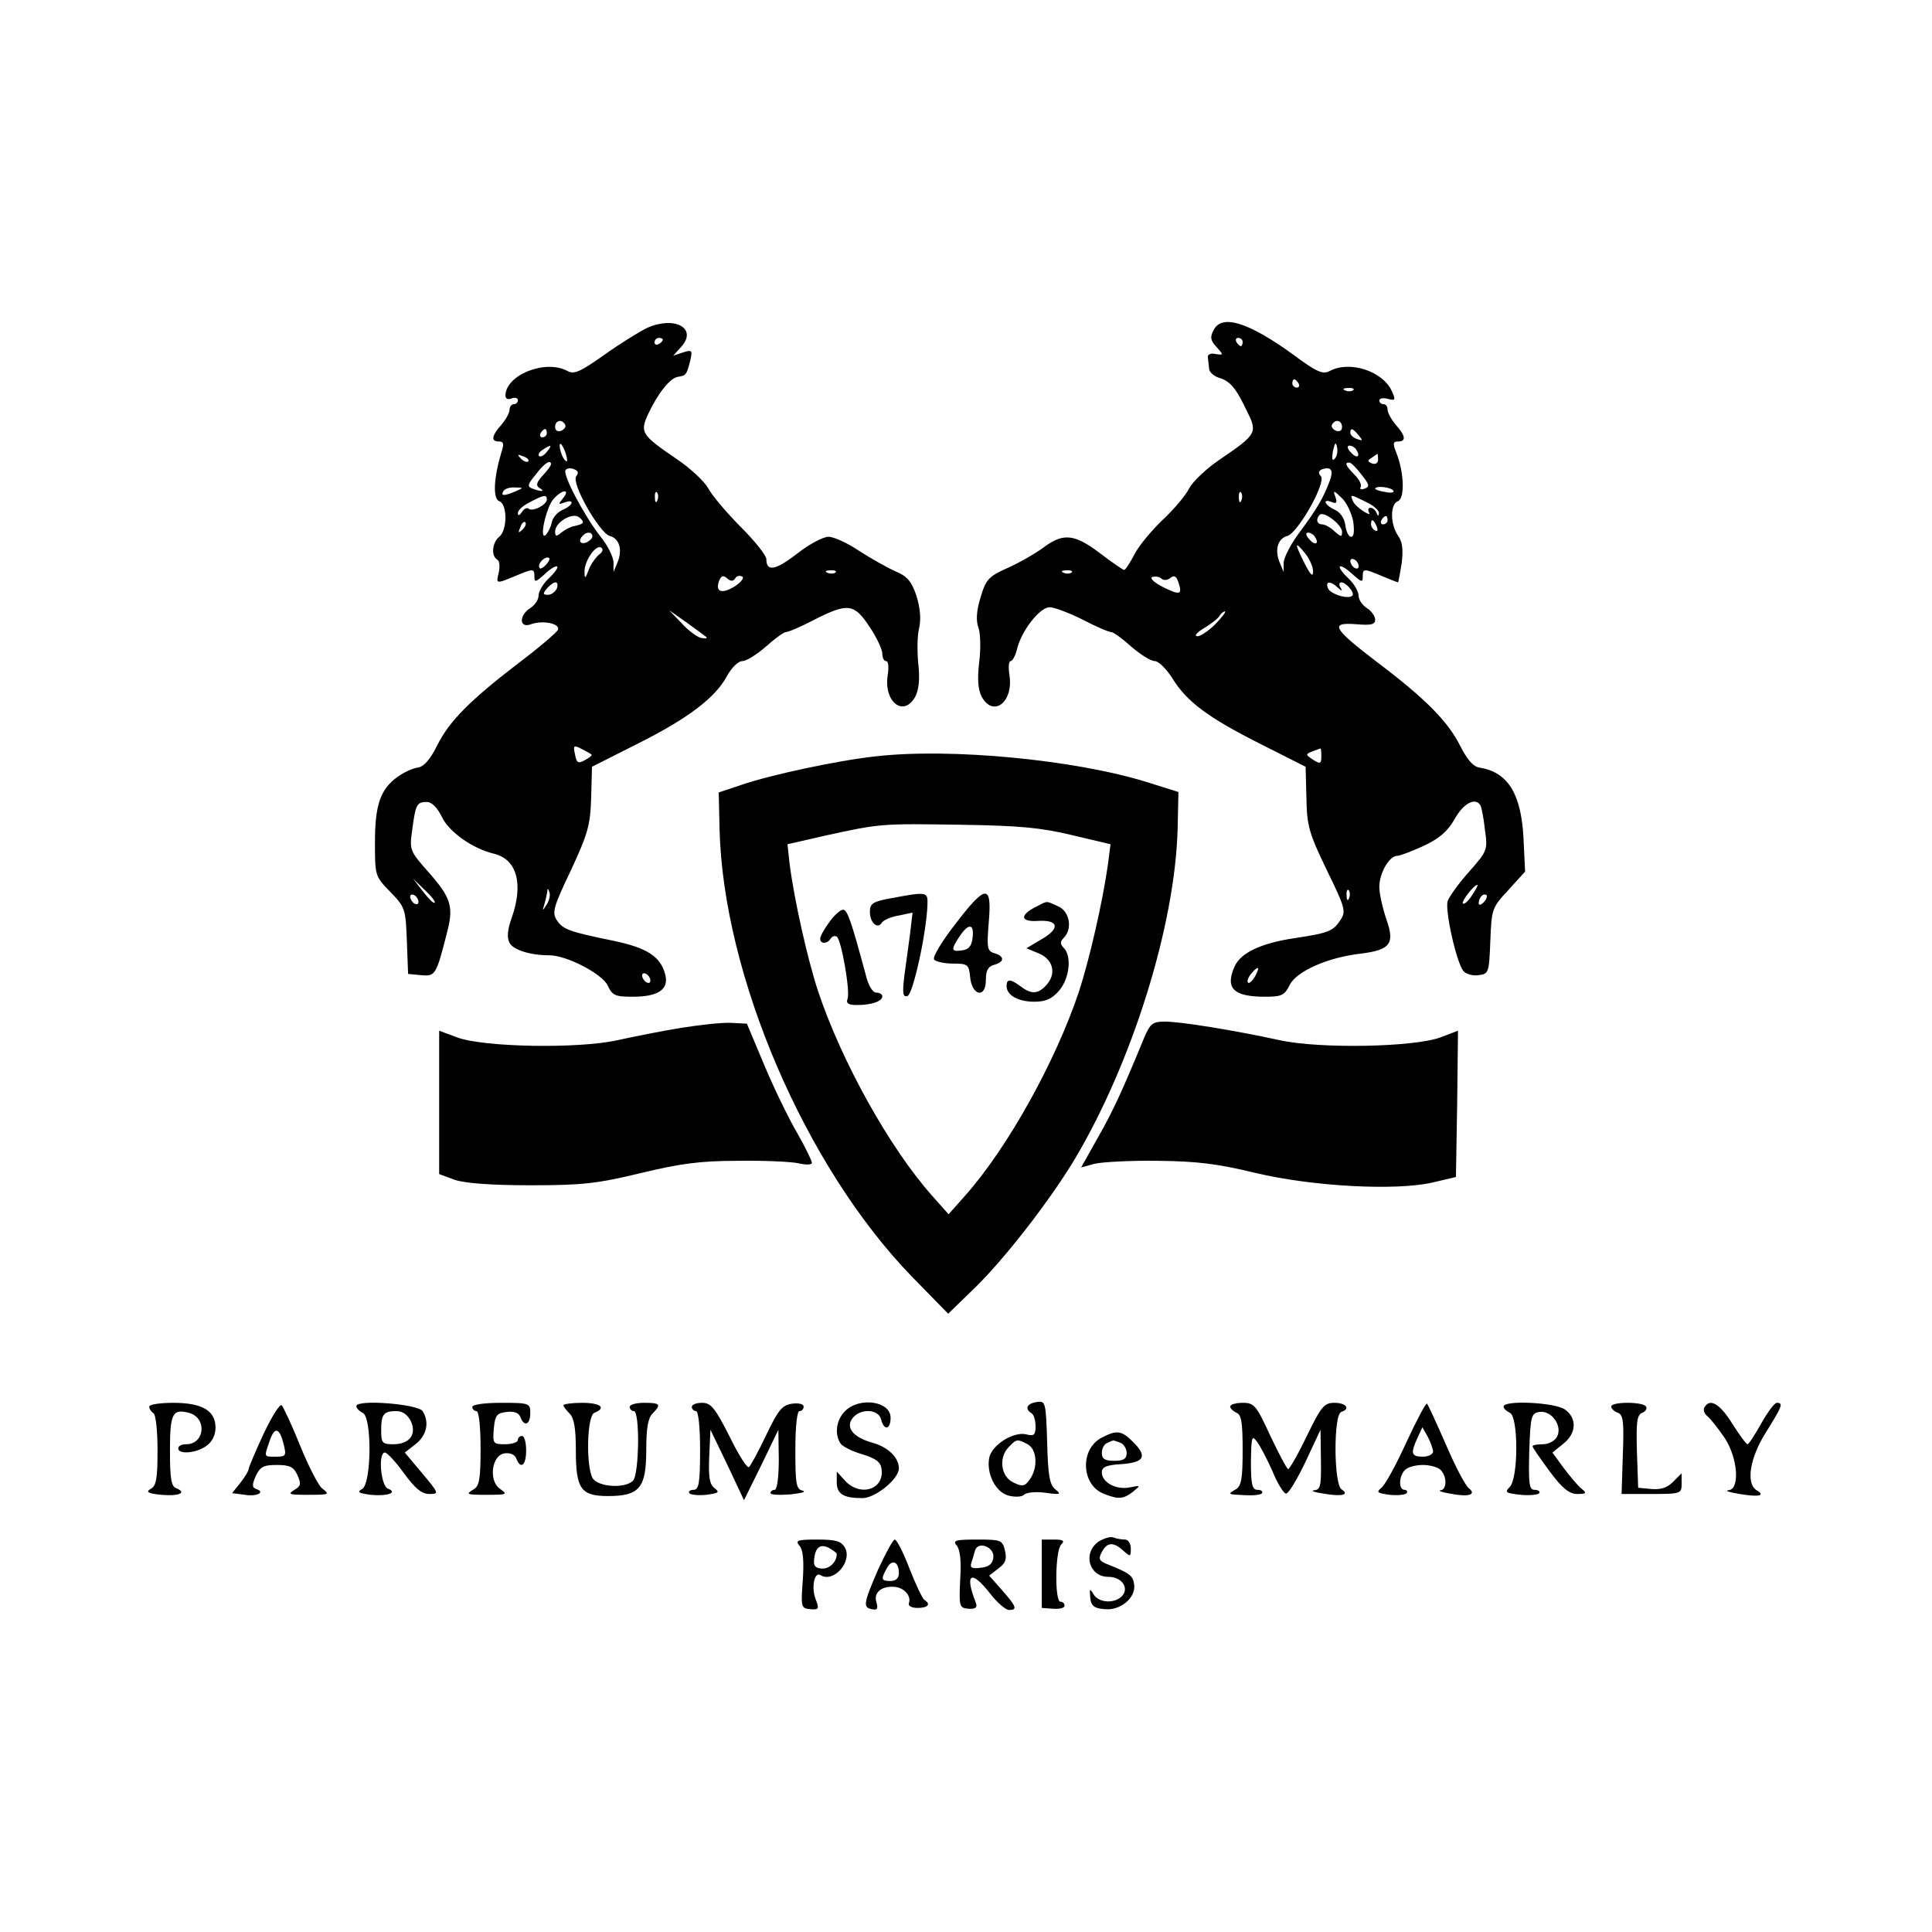 <svg xmlns="http://www.w3.org/2000/svg" width="600" height="600" fill="none"><path fill="#000" d="M200.955 101.845c-2.186 1.029-8.232 4.761-13.119 8.236-7.46 5.276-9.518 6.305-11.576 5.147-6.817-3.732-19.165 1.158-19.294 7.593 0 1.029.772 1.415 1.93.9 1.029-.386 1.929-.128 1.929.515 0 .772-.514 1.287-1.286 1.287-.643 0-1.286.772-1.286 1.673 0 1.029-1.158 3.088-2.573 4.761-3.087 3.475-3.215 5.148-.772 5.148 1.544 0 1.673.772.772 3.474-2.315 7.721-2.701 14.284-.643 15.057 2.573.9 2.573 9.008 0 11.067-2.186 1.801-2.572 5.919-.643 7.077.772.386.9 2.188.514 3.99-.9 3.603-.9 3.603 5.017 1.158 5.788-2.445 6.045-2.445 6.045.257 0 1.802.514 1.544 3.216-.901 1.8-1.673 3.472-2.702 3.858-2.316.386.257-.772 1.93-2.572 3.603s-3.216 4.118-3.216 5.405-1.157 2.96-2.572 3.861c-3.602 2.316-3.473 6.434.257 5.018 3.473-1.287 9.004-.257 8.36 1.673-.257.772-5.659 5.405-11.961 10.166-15.306 11.711-21.866 18.274-25.596 25.866-2.187 4.376-4.116 6.563-6.045 6.821-1.672.257-4.374 1.544-6.174 2.831-5.402 3.86-7.074 8.751-7.074 20.332 0 10.424 0 10.553 4.759 15.443 4.63 4.761 4.759 5.276 5.144 15.185l.386 10.295 4.116.386c4.373.386 4.631 0 8.103-13.77 1.93-7.592 1.029-10.423-5.916-18.273-5.788-6.563-5.917-6.821-5.016-13.126 1.029-7.85 1.414-8.622 4.501-8.622 1.544 0 3.216 1.673 4.631 4.504 2.186 4.761 9.646 10.037 16.335 11.582 7.074 1.801 9.132 9.394 5.402 19.946-1.286 3.603-1.544 6.048-.643 7.721 1.157 2.188 6.431 3.861 12.347 3.861 5.402 0 16.464 5.791 18.136 9.394 1.415 3.088 2.315 3.474 7.846 3.474 7.846 0 11.19-2.316 10.032-6.82-1.414-5.662-5.659-8.365-16.077-10.552-13.763-2.831-15.692-3.475-17.621-6.435-1.544-2.316-1.029-4.118 4.373-15.442 5.273-11.324 6.045-14.027 6.302-22.52l.257-9.652 14.02-7.077c15.949-7.979 24.31-14.413 27.911-21.105 1.415-2.574 3.473-4.633 4.759-4.633s4.502-2.059 7.332-4.504c2.701-2.445 5.53-4.504 6.173-4.504.772 0 4.759-1.673 8.875-3.86 10.419-5.276 12.348-5.019 17.107 2.187 2.187 3.218 3.987 7.078 3.987 8.365s.515 2.316 1.158 2.316c.772 0 .9 1.931.514 4.376-1.286 8.364 5.017 13.254 8.618 6.563 1.029-2.059 1.415-5.405.9-9.909-.385-3.732-.385-8.879.258-11.324.643-2.96.257-6.435-.901-10.167-1.543-4.375-2.829-5.919-6.559-7.463-2.573-1.159-7.589-3.99-11.191-6.306-3.601-2.445-7.845-4.375-9.518-4.375-1.672 0-6.045 2.316-9.775 5.276-6.688 5.147-9.518 5.662-9.518 1.673 0-1.159-3.601-5.663-7.974-10.038-4.502-4.504-9.004-9.909-10.161-12.096-1.158-2.059-5.531-6.177-9.776-9.008-10.933-7.464-11.447-8.236-8.746-14.027 3.087-6.563 6.817-11.067 9.132-11.453 2.573-.386 2.701-.515 3.859-4.89.772-3.346.643-3.604-2.187-2.703l-3.087 1.03 2.573-2.831c5.016-5.663-2.058-9.652-10.676-5.791m4.888 3.603c0 .386-.515 1.029-1.286 1.415-.644.387-1.287.129-1.287-.514 0-.772.643-1.416 1.287-1.416.771 0 1.286.258 1.286.515m-30.355 26.381c.386.643-.129 1.415-1.158 1.93-1.157.386-1.929 0-1.929-1.158 0-2.059 2.058-2.574 3.087-.772m-5.659 2.702c0 .643-.643 1.287-1.415 1.287-.643 0-.901-.644-.515-1.287.386-.772 1.029-1.287 1.415-1.287.257 0 .515.515.515 1.287m6.302 8.365c0 .643-.514.386-1.158-.644-.643-1.029-1.157-2.831-1.157-3.86 0-2.059 2.186 2.059 2.315 4.504m-6.302-2.574c-.901 1.158-1.93 1.673-2.444 1.287-.386-.386.128-1.287 1.157-1.931 2.701-1.801 3.087-1.544 1.287.644m-5.788 2.96c-.386.386-1.415 0-2.316-.901-1.157-1.287-1.029-1.416.772-.644 1.286.386 1.93 1.159 1.544 1.545m7.074.9c0 .387-1.158 2.059-2.573 3.475-1.929 2.188-2.186 3.088-1.029 3.861 1.93 1.158.772 1.286-2.058.257-1.8-.643-1.672-1.287.901-4.375 2.572-3.475 4.759-4.89 4.759-3.218m7.846 3.732c-1.672 2.059 7.203 17.63 10.418 18.531 2.958.772 3.987 4.247 2.444 8.107l-1.286 3.089v-3.089c-.129-1.672-1.801-5.147-3.988-7.849-4.887-6.177-11.833-19.175-10.932-20.719.385-.515 1.543-.772 2.701-.257 1.286.514 1.415 1.158.643 2.187m-18.779 4.633c-3.601 1.544-4.759 1.544-3.859 0 .386-.772 2.058-1.287 3.602-1.158 2.701 0 2.701.129.257 1.158m14.663 2.188c-1.544 1.93-1.544 2.059.514 1.287 3.216-1.159 2.701.9-.643 2.316-1.672.772-3.087 2.445-3.344 3.861-.257 1.415-1.158 3.088-1.801 3.86-2.315 2.188 0-8.493 2.316-11.067 2.701-3.088 5.402-3.217 2.958-.257m29.326.643c-.386 1.03-.772.644-.772-.772-.129-1.415.257-2.188.643-1.673.386.386.515 1.544.129 2.445m-34.342-.257c0 1.673-4.631 3.989-5.66 2.831-.514-.386-1.415 0-2.058 1.029-.771 1.159-1.286 1.287-1.286.386s1.544-2.316 3.602-3.345c4.373-2.317 5.402-2.574 5.402-.901m11.061 7.335c-.257.386-1.415.643-2.444.901-1.029.128-2.829 1.029-3.987 1.93-1.672 1.416-2.058 1.416-2.058-.257 0-2.831 5.402-6.049 7.46-4.376.9.644 1.415 1.545 1.029 1.802m-18.65 2.059c-1.286 1.158-1.415 1.029-.643-.772.386-1.287 1.157-1.931 1.543-1.544.386.386 0 1.415-.9 2.316m21.737 2.059c0 .643-.9 1.415-1.929 1.93-1.93.644-2.573-.643-1.029-2.187 1.157-1.287 2.958-1.159 2.958.257m2.058 5.662c-1.029.901-2.572 2.96-3.216 4.761-1.029 2.832-1.286 2.832-1.286.644-.128-3.346 3.473-8.622 5.145-7.593.772.386.515 1.416-.643 2.188m-16.206 2.831c-.901 1.158-1.93 1.673-2.187 1.416-.9-.901.9-3.346 2.444-3.346.772 0 .772.772-.257 1.93m89.649 2.703c-.386.386-1.543.514-2.444.128-1.029-.386-.643-.772.772-.772 1.415-.129 2.187.258 1.672.644m-31.126 1.801c.385-.772 1.414-.901 2.186-.515.643.386-.386 1.802-2.444 3.089-3.987 2.445-6.045 1.673-4.759-1.802.643-1.544 1.287-1.801 2.444-.772 1.158 1.03 1.929 1.03 2.573 0m-55.436 3.217c-.515 1.03-1.673 1.931-2.702 1.931-1.672 0-1.672-.386-.385-1.931.9-1.029 2.058-1.93 2.701-1.93s.771.901.386 1.93m46.303 14.928c.644.643 0 .643-1.543.386-1.415-.386-4.245-2.574-6.174-4.761l-3.73-3.861 5.145 3.603c2.83 2.059 5.659 4.118 6.302 4.633m-35.499 36.676c.257.128-.643.9-2.058 1.672-2.187 1.159-2.573.901-3.087-1.801-.643-2.831-.386-2.96 2.058-1.673 1.543.772 2.958 1.544 3.087 1.802m-48.748 45.941c-.257.386-1.929-1.287-3.601-3.475l-3.087-3.989 3.601 3.474c2.058 1.931 3.473 3.732 3.087 3.99m34.857.514c-1.415 2.188-1.415 2.188-.772 0 .386-1.287.772-3.088.9-3.86 0-1.158.257-1.158.643 0 .386.9 0 2.573-.771 3.86m-39.873-.772c0 .772-.515.901-1.286.515-.643-.386-1.287-1.416-1.287-2.059 0-.772.644-.901 1.287-.515.771.386 1.286 1.416 1.286 2.059m72.028 24.451c0 .772-.514.9-1.286.514-.643-.386-1.286-1.415-1.286-2.059 0-.772.643-.9 1.286-.514.772.386 1.286 1.415 1.286 2.059M376.91 102.488c-1.158 2.188-1.029 3.217.9 5.276 2.186 2.445 2.186 2.574-.257 2.188-1.544-.386-2.573.129-2.444 1.029.128.901.257 2.445.386 3.475 0 1.029 1.415 2.316 2.958 2.831 3.601 1.03 5.402 3.217 8.875 10.552 3.215 6.435 2.958 7.078-8.232 14.671-4.244 2.831-8.618 6.949-9.775 9.136-1.158 2.317-4.888 6.692-8.361 9.909-3.344 3.217-7.331 7.979-8.617 10.552-1.415 2.703-2.83 4.89-3.216 4.89s-3.73-2.316-7.46-5.147c-7.974-6.048-11.447-6.434-17.621-1.802-2.444 1.802-7.331 4.633-11.061 6.306-6.046 2.702-6.817 3.603-8.49 9.265-1.286 4.118-1.414 7.207-.643 9.266.643 1.673.772 6.563.258 10.681-.643 5.276-.386 8.622.771 10.809 3.602 6.563 9.904 1.673 8.618-6.691-.386-2.445-.257-4.376.386-4.376.514 0 1.415-1.544 1.929-3.603 1.286-5.662 7.074-13.126 10.161-13.126 1.415 0 6.174 1.802 10.29 3.861 4.116 2.187 8.103 3.86 8.875 3.86.643 0 3.473 2.059 6.174 4.504 2.829 2.445 6.045 4.504 7.331 4.504 1.158 0 3.602 2.445 5.402 5.277 4.502 7.335 11.062 12.225 27.397 20.461l14.02 7.077.257 9.652c.128 8.622.772 10.938 6.302 22.391 5.788 11.839 6.046 12.869 4.245 15.571-2.315 3.475-3.473 3.99-14.534 5.663-10.162 1.544-16.335 4.504-18.265 8.622-3.087 6.82-.514 9.522 9.39 9.522 5.145 0 6.045-.386 7.717-3.732 2.187-4.246 11.833-8.493 21.994-9.651 9.261-1.158 10.676-3.089 7.975-10.681-1.158-3.475-2.187-7.979-2.187-10.038 0-4.246 3.087-9.651 5.531-9.651.9 0 4.502-1.416 8.232-3.088 4.887-2.317 7.46-4.505 9.646-8.365 2.702-4.89 6.432-6.82 7.975-4.247.386.644 1.029 3.99 1.415 7.593.9 6.305.772 6.563-4.888 12.997-3.215 3.603-6.174 7.721-6.688 9.137-.9 2.831 2.701 19.045 4.887 21.748.772.901 2.83 1.544 4.631 1.287 3.215-.386 3.344-.644 3.73-10.553.386-10.037.514-10.423 5.659-15.957l5.145-5.662-.514-10.681c-.772-13.641-4.888-20.204-13.634-21.619-1.93-.258-3.859-2.445-6.045-6.821-3.859-7.592-10.676-14.541-25.853-25.994-13.634-10.424-14.792-12.354-6.432-11.711 4.631.386 5.917.129 5.917-1.415 0-1.03-1.158-2.703-2.572-3.603s-2.573-2.574-2.573-3.861-1.415-3.732-3.215-5.405c-1.801-1.673-2.959-3.346-2.573-3.603.386-.386 2.058.643 3.859 2.316 2.701 2.445 3.215 2.703 3.215.901 0-2.702.258-2.702 6.046-.257 2.443 1.029 4.759 1.93 4.887 1.93.129 0 .643-2.702 1.158-5.92.514-4.246.257-6.691-1.158-8.621-2.444-3.604-2.444-9.781 0-10.681 2.187-.901 1.93-8.88-.514-15.057-1.158-2.831-1.029-3.474.514-3.474 2.573 0 2.444-1.673-.643-5.148-1.415-1.673-2.572-3.732-2.572-4.761 0-.901-.515-1.673-1.287-1.673-.643 0-1.286-.515-1.286-1.158 0-.644 1.158-.901 2.573-.515 2.444.643 2.572.386 1.286-2.445-2.83-6.177-13.12-9.523-19.293-6.177-2.058 1.158-4.116.257-11.19-5.019-14.02-10.166-22.252-12.74-24.824-7.721m9.003 3.732c0 .643-.257 1.287-.514 1.287-.386 0-1.029-.644-1.415-1.287-.386-.772-.129-1.287.514-1.287.772 0 1.415.515 1.415 1.287m17.364 12.869c.386.643.129 1.287-.514 1.287-.772 0-1.415-.644-1.415-1.287 0-.772.257-1.287.514-1.287.386 0 1.029.515 1.415 1.287m16.978 2.059c-.386.386-1.543.514-2.444.128-1.029-.386-.643-.772.772-.772 1.415-.128 2.187.258 1.672.644m-3.473 11.453c0 1.158-.771 1.544-1.929 1.158-1.029-.515-1.543-1.287-1.158-1.93 1.029-1.802 3.087-1.287 3.087.772m5.145 2.573c1.415 1.673 1.286 1.802-.514 1.159-1.158-.386-2.058-1.287-2.058-1.931 0-1.673.771-1.415 2.572.772m-7.46 7.336c-.772.772-.9 0-.514-2.445.643-2.703.9-2.96 1.286-1.159.257 1.287 0 2.831-.772 3.604m6.817-2.703c1.415 2.188-.129 2.703-1.929.515-1.029-1.158-1.029-1.93-.258-1.93.772 0 1.801.643 2.187 1.415m6.688 2.96c0 1.029-.771 1.544-1.929 1.158-1.415-.643-1.415-.901 0-1.802.9-.643 1.672-1.158 1.801-1.158 0 0 .128.772.128 1.802m-5.144 4.633c2.443 3.088 2.701 3.732.9 4.375-1.029.386-1.544.129-1.158-.515.386-.643-.386-2.316-1.929-3.86-2.701-2.703-3.216-3.861-1.544-3.732.515 0 2.187 1.673 3.731 3.732m-9.904 2.059c-2.058 5.404-3.988 8.622-9.132 15.571-2.83 3.732-5.017 7.978-5.145 9.651v2.96l-1.287-3.089c-1.543-3.86-.514-7.335 2.444-8.107 3.216-.901 12.091-16.472 10.419-18.531-.901-1.029-.772-1.673.385-2.187 2.83-.901 3.602.257 2.316 3.732m19.807 2.959c.386.515-.771.773-2.443.386-1.801-.257-3.216-.772-3.216-1.029 0-1.03 5.016-.515 5.659.643m-47.204 2.96c-.386 1.03-.772.644-.772-.772-.128-1.415.258-2.188.644-1.673.385.386.514 1.544.128 2.445m34.728 6.563c.386 2.96.257 4.762-.643 4.762-.772 0-1.543-1.545-1.801-3.604-.257-2.059-1.543-3.989-3.215-4.761-3.216-1.416-4.116-3.603-1.029-2.445 1.415.643 1.8.257 1.157-1.544-.771-2.188-.643-2.188 1.93.257 1.543 1.416 3.087 4.761 3.601 7.335m3.987-6.048c2.316 1.029 4.116 2.702 3.988 3.474 0 1.03-.258 1.03-.772-.128-.257-.772-1.158-1.544-1.801-1.544-.772 0-.9.643-.514 1.415.514.772-.258.644-1.801-.386-1.415-.901-2.958-2.316-3.216-3.217-.9-2.059-.771-2.059 4.116.386m-7.46 9.265c0 1.673-.257 1.673-2.315-.128-1.286-1.287-3.087-2.188-3.859-2.188-1.672 0-2.057-1.673-.771-2.96s6.945 3.089 6.945 5.276m14.149-3.603c0 .644-.643 1.287-1.415 1.287-.643 0-.9-.643-.515-1.287.386-.772 1.029-1.287 1.415-1.287.257 0 .515.515.515 1.287m-3.344 2.059c.385 1.03.257 1.544-.515 1.158s-1.286-1.287-1.286-2.059c0-1.801.9-1.415 1.801.901m-19.165 3.217c1.415 2.188-.129 2.703-1.929.515-1.029-1.158-1.029-1.93-.258-1.93.772 0 1.801.643 2.187 1.415m-.643 10.553c0 1.93-.643 1.415-2.573-2.317-3.215-6.305-3.215-7.335 0-3.346 1.415 1.673 2.573 4.247 2.573 5.663m14.148-1.545c0 .772-.514.901-1.286.515-.643-.386-1.286-1.416-1.286-2.059 0-.772.643-.901 1.286-.515.772.386 1.286 1.416 1.286 2.059m-89.135 1.931c-.386.386-1.543.514-2.444.128-1.029-.386-.643-.772.772-.772 1.415-.129 2.187.258 1.672.644m30.741 1.672c1.157-.9 1.801-.514 2.444 1.416 1.286 3.861.514 4.118-4.888 1.416-2.701-1.416-4.116-2.703-3.215-3.089.9-.257 2.186-.129 2.829.515.643.643 1.93.515 2.83-.258m51.834 2.96c1.415 1.287 1.673 1.287.901 0-.515-.772-.386-1.544.257-1.544 1.544 0 4.245 3.217 3.473 4.118-1.286 1.287-6.946-.515-7.589-2.316-.9-2.188.772-2.317 2.958-.258m-37.814 11.325c-2.058 2.059-4.631 3.86-5.66 3.86-1.157 0-.257-1.158 1.93-2.445 2.315-1.415 4.501-3.088 4.887-3.86.515-.772 1.286-1.416 1.672-1.416.515 0-.771 1.673-2.829 3.861m32.798 41.179c0 2.317-.386 2.445-2.572 1.03-2.315-1.544-2.444-1.673-.257-2.574 1.157-.386 2.315-.901 2.572-.901.129-.128.257 1.03.257 2.445m46.819 43.11c-1.158 1.802-2.444 2.96-2.83 2.574-.643-.515 3.344-5.791 4.502-5.791.257 0-.515 1.416-1.672 3.217m-38.201.901c-.386 1.029-.772.643-.772-.772-.128-1.416.257-2.188.643-1.673.386.386.515 1.544.129 2.445m41.802 1.287c-.9.901-1.543 1.029-1.543.257s.385-1.801.9-2.187c.386-.515 1.157-.644 1.543-.258.258.386-.128 1.416-.9 2.188m-70.999 23.035c-.901 1.415-1.801 2.316-2.187 1.93s0-1.544.901-2.702c2.315-2.703 2.958-2.445 1.286.772"></path><path fill="#000" d="M271.825 234.906c-11.833 1.287-32.798 5.791-41.673 8.88l-6.946 2.316.257 11.453c1.158 45.426 26.625 104.751 59.681 138.853l11.319 11.581 8.617-8.364c9.132-9.008 22.766-26.51 30.612-39.507 17.879-29.984 31.255-72.708 32.027-102.692l.257-11.453-9.389-2.959c-22.509-7.078-61.481-10.81-84.762-8.108m61.095 24.451 11.962 2.831-.771 6.048c-1.673 11.968-5.788 29.727-9.004 39.635-7.331 21.877-22.123 48.515-35.371 63.443l-5.145 5.791-5.145-5.791c-13.248-14.928-28.039-41.566-35.371-63.443-3.344-10.166-7.46-28.568-8.875-39.764l-.643-5.919 11.833-2.703c16.979-3.732 17.364-3.732 42.06-3.345 17.878.257 24.952.9 34.47 3.217"></path><path fill="#000" d="M276.97 278.917c-5.916 1.03-6.817 1.673-6.817 4.247 0 3.474 2.444 5.533 3.73 3.346.515-.773 2.83-1.802 5.274-2.188l4.244-.901-.771 6.563c-.515 3.732-1.287 9.652-1.801 13.255-.643 5.405-.386 6.563 1.029 6.048 1.672-.515 5.916-19.689 6.174-28.44.128-3.86-.129-3.989-11.062-1.93M296.649 287.024c-4.115 5.276-7.074 10.166-6.559 10.939.386.643 3.087 1.286 5.788 1.286 4.63 0 5.016.258 5.402 4.118.514 5.92 4.887 6.821 4.887 1.03 0-2.96.644-4.247 2.573-4.762 3.215-.9 3.344-2.573.129-3.603-2.316-.643-2.444-1.673-1.801-9.651 1.029-11.968-.901-11.839-10.419.643m5.403 4.118c-.258 2.574-1.158 3.732-3.216 3.989-3.473.515-3.601-.128-.9-4.246 2.829-4.247 4.63-4.118 4.116.257M321.731 281.619c-5.145 2.574-4.888 4.762.643 4.376 6.431-.386 6.945 2.316 1.157 5.662l-4.759 2.831 3.988 1.673c4.501 1.93 5.402 6.563 1.929 10.038-2.444 2.573-4.502 2.573-7.717.128-3.087-2.316-4.374-2.445-4.374-.128 0 2.831 3.473 4.89 8.618 4.89 3.602 0 5.531-.901 7.717-3.475 3.216-3.732 3.988-10.681 1.415-13.255-1.157-1.158-1.157-1.93 0-3.088 2.83-2.831 1.801-8.236-1.672-9.78-3.987-1.802-3.215-1.802-6.945.128M257.548 286.381c-1.543 2.059-2.829 4.375-2.829 5.147 0 1.673 2.186 1.673 3.215 0 .515-.772 1.286-1.029 1.93-.643 1.414.901 4.244 16.986 3.344 19.303-.515 1.415.257 1.93 2.958 1.93 4.502 0 7.846-1.158 7.846-2.702 0-.644-.9-1.158-1.929-1.158s-2.444-2.188-3.216-5.534c-4.502-16.601-5.659-20.204-7.074-20.204-.772 0-2.701 1.673-4.245 3.861M211.63 319.196c-5.659.901-14.663 2.702-19.936 3.86-12.219 2.703-41.545 2.188-49.777-.9l-5.531-2.059v44.525l4.888 1.802c3.087 1.029 11.19 1.673 23.409 1.673 16.206 0 20.708-.515 34.085-3.732 12.219-2.96 18.521-3.861 30.226-3.861 8.103-.129 16.721.258 19.036.772 2.187.515 4.116.515 4.116-.128 0-.644-2.058-4.891-4.63-9.395-2.573-4.375-7.203-13.898-10.162-20.975l-5.402-12.869-5.016-.257c-2.701-.129-9.647.643-15.306 1.544M355.43 322.027c-6.817 16.6-9.647 22.777-14.406 31.142l-5.274 9.394 4.245-1.158c2.187-.515 11.061-1.03 19.55-.901 12.22.129 18.522.901 30.227 3.732 17.749 4.247 43.86 5.662 55.307 2.96l7.074-1.673.386-22.778.257-22.648-5.402 2.059c-8.36 3.088-37.557 3.603-49.905.9-14.149-3.088-30.869-5.791-35.757-5.791-3.73 0-4.502.644-6.302 4.762M321.988 435.399c-3.087.515-3.859 2.059-1.672 3.475.771.386 1.286 2.316 1.286 4.118 0 2.702-.515 3.088-2.959 2.445-3.987-.901-10.675 3.346-11.447 7.335-.9 5.019 2.058 10.681 6.045 11.711 2.058.514 4.116.386 4.759-.258.772-.772 3.73-1.029 6.56-.643 4.759.643 5.145.515 3.216-1.03-1.801-1.415-2.316-4.246-2.573-14.67-.386-12.483-.514-12.869-3.215-12.483m-2.83 13.126c2.958 1.673 3.216 7.336.643 10.939-1.543 2.187-2.315 2.316-5.145.901-3.858-1.802-4.63-7.85-1.286-11.067 2.315-2.445 2.572-2.445 5.788-.773M46.352 436.815c0 .772.643 1.673 1.286 2.059.771.386 1.286 5.662 1.286 11.582 0 8.75-.386 11.067-2.187 11.968-1.543.9-.771 1.415 3.344 1.801 5.531.515 8.104-.643 4.63-2.059-1.543-.514-1.928-3.088-1.928-11.581 0-11.582.771-13.126 5.788-11.84 5.788 1.416 5.144 9.781-.772 9.781-1.415 0-2.444.514-2.444 1.286 0 1.931 5.53 1.545 8.746-.772 1.801-1.287 2.83-3.346 2.83-5.662 0-5.276-4.116-7.721-13.12-7.721-4.115 0-7.46.515-7.46 1.158M81.851 445.308c-2.572 5.534-4.63 10.424-4.63 10.939 0 .514-1.158 2.445-2.573 4.246l-2.572 3.218 3.987.514c3.859.644 6.431-.901 3.473-1.801-1.286-.515-1.286-1.287-.129-3.99 1.415-2.959 2.444-3.474 6.56-3.474s5.274.643 6.431 3.217 1.03 3.346-.771 4.375c-2.444 1.545-2.058 1.673 4.244 1.673 6.431 0 6.56-.128 4.245-1.93-1.158-.772-4.245-6.82-6.817-13.126-2.573-6.434-5.274-12.097-5.788-12.74-.643-.515-3.087 3.475-5.66 8.879m6.303 3.475c.772 3.217.643 3.603-2.444 3.603-3.859 0-3.73.258-1.93-5.019 1.544-4.504 3.088-3.989 4.374 1.416M110.663 436.686c0 .644.9 1.545 1.929 2.059 2.958 1.03 2.83 22.006-.129 23.679-1.672.9-1.157 1.287 2.573 1.801 5.145.515 8.746-.643 5.402-1.93-2.187-.901-3.087-11.196-.901-11.196.644 0 3.345 2.831 5.917 6.435 3.473 4.761 5.531 6.434 7.846 6.434 3.087 0 3.087-.129-2.187-6.434l-5.402-6.435 3.473-2.702c3.344-2.703 4.245-6.692 2.058-10.166-1.415-2.188-20.579-3.732-20.579-1.545m16.978 4.762c1.8 4.118-.515 7.078-5.531 7.078-3.344 0-3.73-.387-3.73-4.247 0-5.148.772-6.048 4.759-6.048 1.929 0 3.473 1.158 4.502 3.217M146.676 436.944c0 .643.643 1.287 1.286 1.287.772 0 1.287 4.761 1.287 11.581 0 9.523-.386 11.711-2.187 12.74-2.572 1.545-2.187 1.673 4.116 1.673 6.431 0 6.56-.128 3.987-1.93-3.473-2.574-2.444-10.424 1.544-10.938 1.672-.258 3.215.386 3.601 1.544 1.415 3.603 3.087 2.188 3.087-2.445 0-2.445-.514-4.504-1.286-4.504-.643 0-1.286.515-1.286 1.287 0 .643-1.801 1.287-3.988 1.287-3.73 0-3.858-.258-3.473-4.891.386-4.118.901-4.761 3.988-5.147q3.473-.386 4.244 1.544c1.158 3.217 3.087 2.445 3.087-1.158 0-3.088-.257-3.217-9.003-3.217-5.145 0-9.004.515-9.004 1.287M174.973 436.429c0 .386.9 1.544 1.929 2.574 1.415 1.415 1.93 4.761 1.93 11.324 0 12.097 1.543 14.284 10.032 14.284 9.775 0 11.833-2.573 11.833-14.284 0-6.563.515-9.909 1.93-11.324 2.829-2.831 2.443-3.346-2.573-3.346-2.444 0-4.502.515-4.502 1.287 0 .643.643 1.287 1.287 1.287 1.929 0 1.672 19.689-.258 21.619-2.572 2.574-11.061 1.93-12.605-.901-2.058-4.118-1.672-19.431.643-20.204 3.859-1.544 1.801-3.088-3.858-3.088-3.216 0-5.788.386-5.788.772M214.846 436.944c0 .643.643 1.287 1.286 1.287.772 0 1.286 4.89 1.286 12.225 0 10.166-.386 12.225-2.058 12.225-1.029 0-1.672.515-1.286 1.029.386.515 2.701.773 5.273.515 3.859-.515 4.245-.772 2.573-2.059-1.544-1.158-1.929-3.346-1.672-9.78l.386-8.365 5.273 10.939 5.145 10.938 5.402-10.938 5.274-10.939.128 9.266c0 5.405-.514 9.394-1.286 9.394-.643 0-1.286.386-1.286 1.029 0 .515 2.701.644 6.174.386 3.344-.386 5.016-.772 3.858-1.158-2.058-.386-2.315-2.059-2.315-12.611 0-7.206.515-12.096 1.286-12.096.772 0 1.287-.644 1.287-1.416s-1.544-1.158-3.473-.901c-3.087.386-4.373 1.802-8.103 9.652-2.444 5.147-4.888 9.651-5.403 10.037-.514.515-3.215-3.732-6.045-9.523-4.502-8.879-5.788-10.423-8.489-10.423-1.801 0-3.215.515-3.215 1.287M262.436 438.231c-2.701 2.702-3.344 7.077-1.415 10.037.514.901 3.601 2.445 6.688 3.346 4.245 1.287 5.788 2.445 6.045 4.504 1.029 6.434-6.559 8.879-11.318 3.732l-2.573-2.831v3.346c0 3.603 2.058 4.89 7.975 4.89 3.987 0 11.319-5.92 11.319-9.266s-3.473-6.691-8.361-7.978c-5.917-1.673-8.36-4.762-5.917-7.721 2.444-2.96 7.975-2.703 8.747.514.9 3.604 2.958 3.217 2.958-.514 0-5.148-9.647-6.563-14.148-2.059M382.054 436.815c0 .644.901 1.416 1.93 1.93 1.543.515 1.929 3.089 1.929 11.582 0 9.008-.386 11.196-2.187 12.225-2.572 1.545-2.572 1.545 3.216 1.802 2.444.129 4.63-.129 5.016-.643.257-.644-.386-1.03-1.415-1.03-1.672 0-2.058-1.673-2.058-8.751.129-7.592.258-8.364 1.801-6.305 1.029 1.287 3.216 5.533 4.888 9.265 1.543 3.861 3.601 7.078 4.244 6.949.772 0 3.473-4.504 6.045-9.909l4.631-9.908.128 9.265c.129 8.107-.128 9.394-2.057 9.523-1.287.128-.001.643 2.829 1.029 5.66 1.03 8.232.386 5.66-1.287-2.444-1.415-2.573-23.163-.129-24.064 2.958-.901 1.543-2.831-2.058-2.831-3.216 0-4.116 1.029-8.618 10.295-2.701 5.662-5.402 10.295-5.788 10.295s-2.829-4.633-5.53-10.295c-4.374-9.523-5.017-10.295-8.618-10.295-2.058 0-3.859.515-3.859 1.158M436.719 448.011c-3.216 7.078-6.689 13.383-7.846 14.155-1.544 1.287-1.029 1.545 2.701 2.059 2.572.258 4.887 0 5.273-.514.386-.515 0-1.03-.643-1.03-1.929 0-1.8-4.247.129-6.177.9-.901 3.344-1.544 5.531-1.544s4.63.643 5.53 1.544c2.058 2.059 1.93 6.177 0 6.306-.9.128.386.643 2.83 1.029 5.788 1.158 8.489.386 5.917-1.673-1.029-.772-4.245-6.82-7.075-13.512-2.958-6.691-5.53-12.354-5.916-12.74-.257-.386-3.216 5.148-6.431 12.097m8.36 2.702c0 .901-1.415 1.673-3.215 1.673-3.602 0-3.859-1.029-1.673-5.791l1.544-3.346 1.672 2.96c.9 1.673 1.543 3.732 1.672 4.504M466.945 436.815c0 .643.9 1.416 1.929 1.93 2.701 1.03 2.701 20.333 0 23.035-1.672 1.673-1.286 1.93 3.344 2.445 2.83.258 5.531 0 5.788-.515.386-.514-.257-1.029-1.415-1.029-1.672 0-1.929-1.673-1.672-11.968.386-11.067.643-11.839 3.216-12.225 3.73-.515 7.203 4.375 5.402 7.721-.643 1.287-2.701 2.317-4.373 2.317-1.801 0-3.216.257-3.216.643s2.444 3.861 5.274 7.721c3.987 5.405 6.174 7.078 8.617 7.078 2.83 0 3.087-.258 1.287-1.673-1.029-.772-3.473-3.732-5.531-6.434l-3.473-4.762 3.344-2.702c4.116-3.217 4.373-7.979.515-10.681-3.087-2.188-19.036-2.96-19.036-.901M500.387 436.815c0 .643.9 1.544 2.058 1.93 1.672.644 1.929 2.703 1.543 12.998l-.386 12.225h9.39c9.003 0 9.26-.129 9.26-3.217v-3.218l-2.701 2.703c-1.8 1.802-3.858 2.445-6.688 2.188l-4.116-.386-.386-11.325c-.257-9.137 0-11.324 1.672-11.968 1.029-.386 1.544-1.287 1.158-1.93-.9-1.544-10.804-1.544-10.804 0M529.327 437.072c-.515.773 0 2.059 1.029 2.832 1.029.9 3.344 3.86 5.273 6.691 4.116 6.306 4.759 15.957 1.158 16.215-1.286.128.257.643 3.473 1.158 6.045 1.029 8.103.515 5.273-1.158-3.344-2.059-2.186-9.909 2.83-17.888 5.145-8.236 5.531-9.265 3.473-9.265-.772 0-2.83 2.831-4.888 6.434-1.929 3.475-3.859 6.435-4.245 6.435-.385 0-2.572-2.96-4.759-6.435-3.858-6.177-6.945-7.978-8.617-5.019M341.924 446.595c-6.688 3.732-6.045 14.799 1.029 17.373 4.502 1.802 6.045 1.544 9.004-.772 2.315-1.931 2.315-1.93-1.029-1.287-4.245.901-8.747-1.544-8.747-4.633 0-1.673 1.415-2.316 6.046-2.573 7.074-.515 8.231-2.317 3.73-6.821-3.73-3.732-5.145-3.86-10.033-1.287m5.917 1.416c1.157.386 2.058 1.93 2.058 3.217 0 1.802-.901 2.445-3.859 2.445s-3.859-.643-3.859-2.445c0-1.416.772-2.831 1.672-3.089.772-.386 1.673-.772 1.801-.772.129-.128 1.029.258 2.187.644M341.152 478.767c-5.016 3.603-2.958 10.938 3.087 10.938 3.987 0 6.431 3.217 4.373 5.791-2.186 2.574-7.331 2.445-9.003-.386-1.158-1.93-1.287-1.802-1.029 1.029.257 2.574 1.157 3.346 4.502 3.604 4.887.514 9.775-3.604 9.132-7.721-.386-2.703-1.415-3.475-7.846-6.049-3.087-1.158-3.344-1.801-2.187-3.989 1.672-3.088 3.602-3.217 6.688-.386 2.187 1.93 2.316 1.93 2.316-.644 0-1.544-.772-2.831-1.801-2.831s-2.572-.257-3.601-.643c-.901-.386-2.959.257-4.631 1.287M248.288 480.054c1.158 1.286 1.415 4.761 1.029 10.681-.643 8.364-.515 8.75 2.315 9.008 2.701.257 2.83-.129 1.672-3.089-1.415-3.732-.386-8.751 1.544-7.464 3.987 2.445 9.904-4.118 7.588-8.493-1.157-2.059-2.701-2.574-8.617-2.574-6.174 0-6.946.258-5.531 1.931m11.576 2.573c0 2.317-2.058 4.504-4.373 4.504-2.058 0-2.83-.772-2.701-2.316.257-4.118 1.8-5.534 4.63-4.118 1.286.772 2.444 1.544 2.444 1.93M272.726 487.389c-4.631 10.681-4.759 11.839-1.93 12.354 1.672.386 1.93-.129 1.415-2.059-1.029-2.96 1.415-5.148 5.402-4.89 3.087.128 5.531 2.831 4.631 5.147-.258.772.9 1.416 2.701 1.416 3.215 0 4.244-1.159 2.186-2.445-.643-.387-2.701-4.762-4.63-9.652-1.929-5.019-3.987-9.137-4.63-9.137-.515 0-2.83 4.247-5.145 9.266m6.431 1.158c0 1.544-.901 2.445-2.573 2.445-2.958 0-3.087-.515-1.157-3.989 1.543-2.96 3.73-2.059 3.73 1.544M297.164 480.054c1.029 1.286 1.415 4.89 1.029 10.552-.386 8.365-.257 8.751 2.572 9.008 2.187.129 2.83-.386 2.316-1.802-3.602-9.136-1.544-10.552 4.373-2.959 2.186 2.831 4.887 5.147 5.916 5.147 2.701 0 2.316-1.029-2.186-6.177l-3.988-4.504 2.83-2.188c2.315-1.673 2.701-2.959 2.058-5.662-.772-3.217-1.286-3.346-8.618-3.346-6.816 0-7.717.258-6.302 1.931m11.319 3.732c-.258 1.93-1.415 2.831-3.859 3.088-2.83.386-3.473 0-2.958-1.544.386-1.158.9-2.831 1.157-3.861 1.029-3.088 6.174-.901 5.66 2.317M323.531 499.357l3.601.257c1.93.129 3.473-.257 3.473-.901 0-.772-.514-1.287-1.286-1.287-1.801 0-1.672-15.828.257-17.758 1.158-1.159.643-1.545-2.186-1.545h-3.859z"></path></svg>